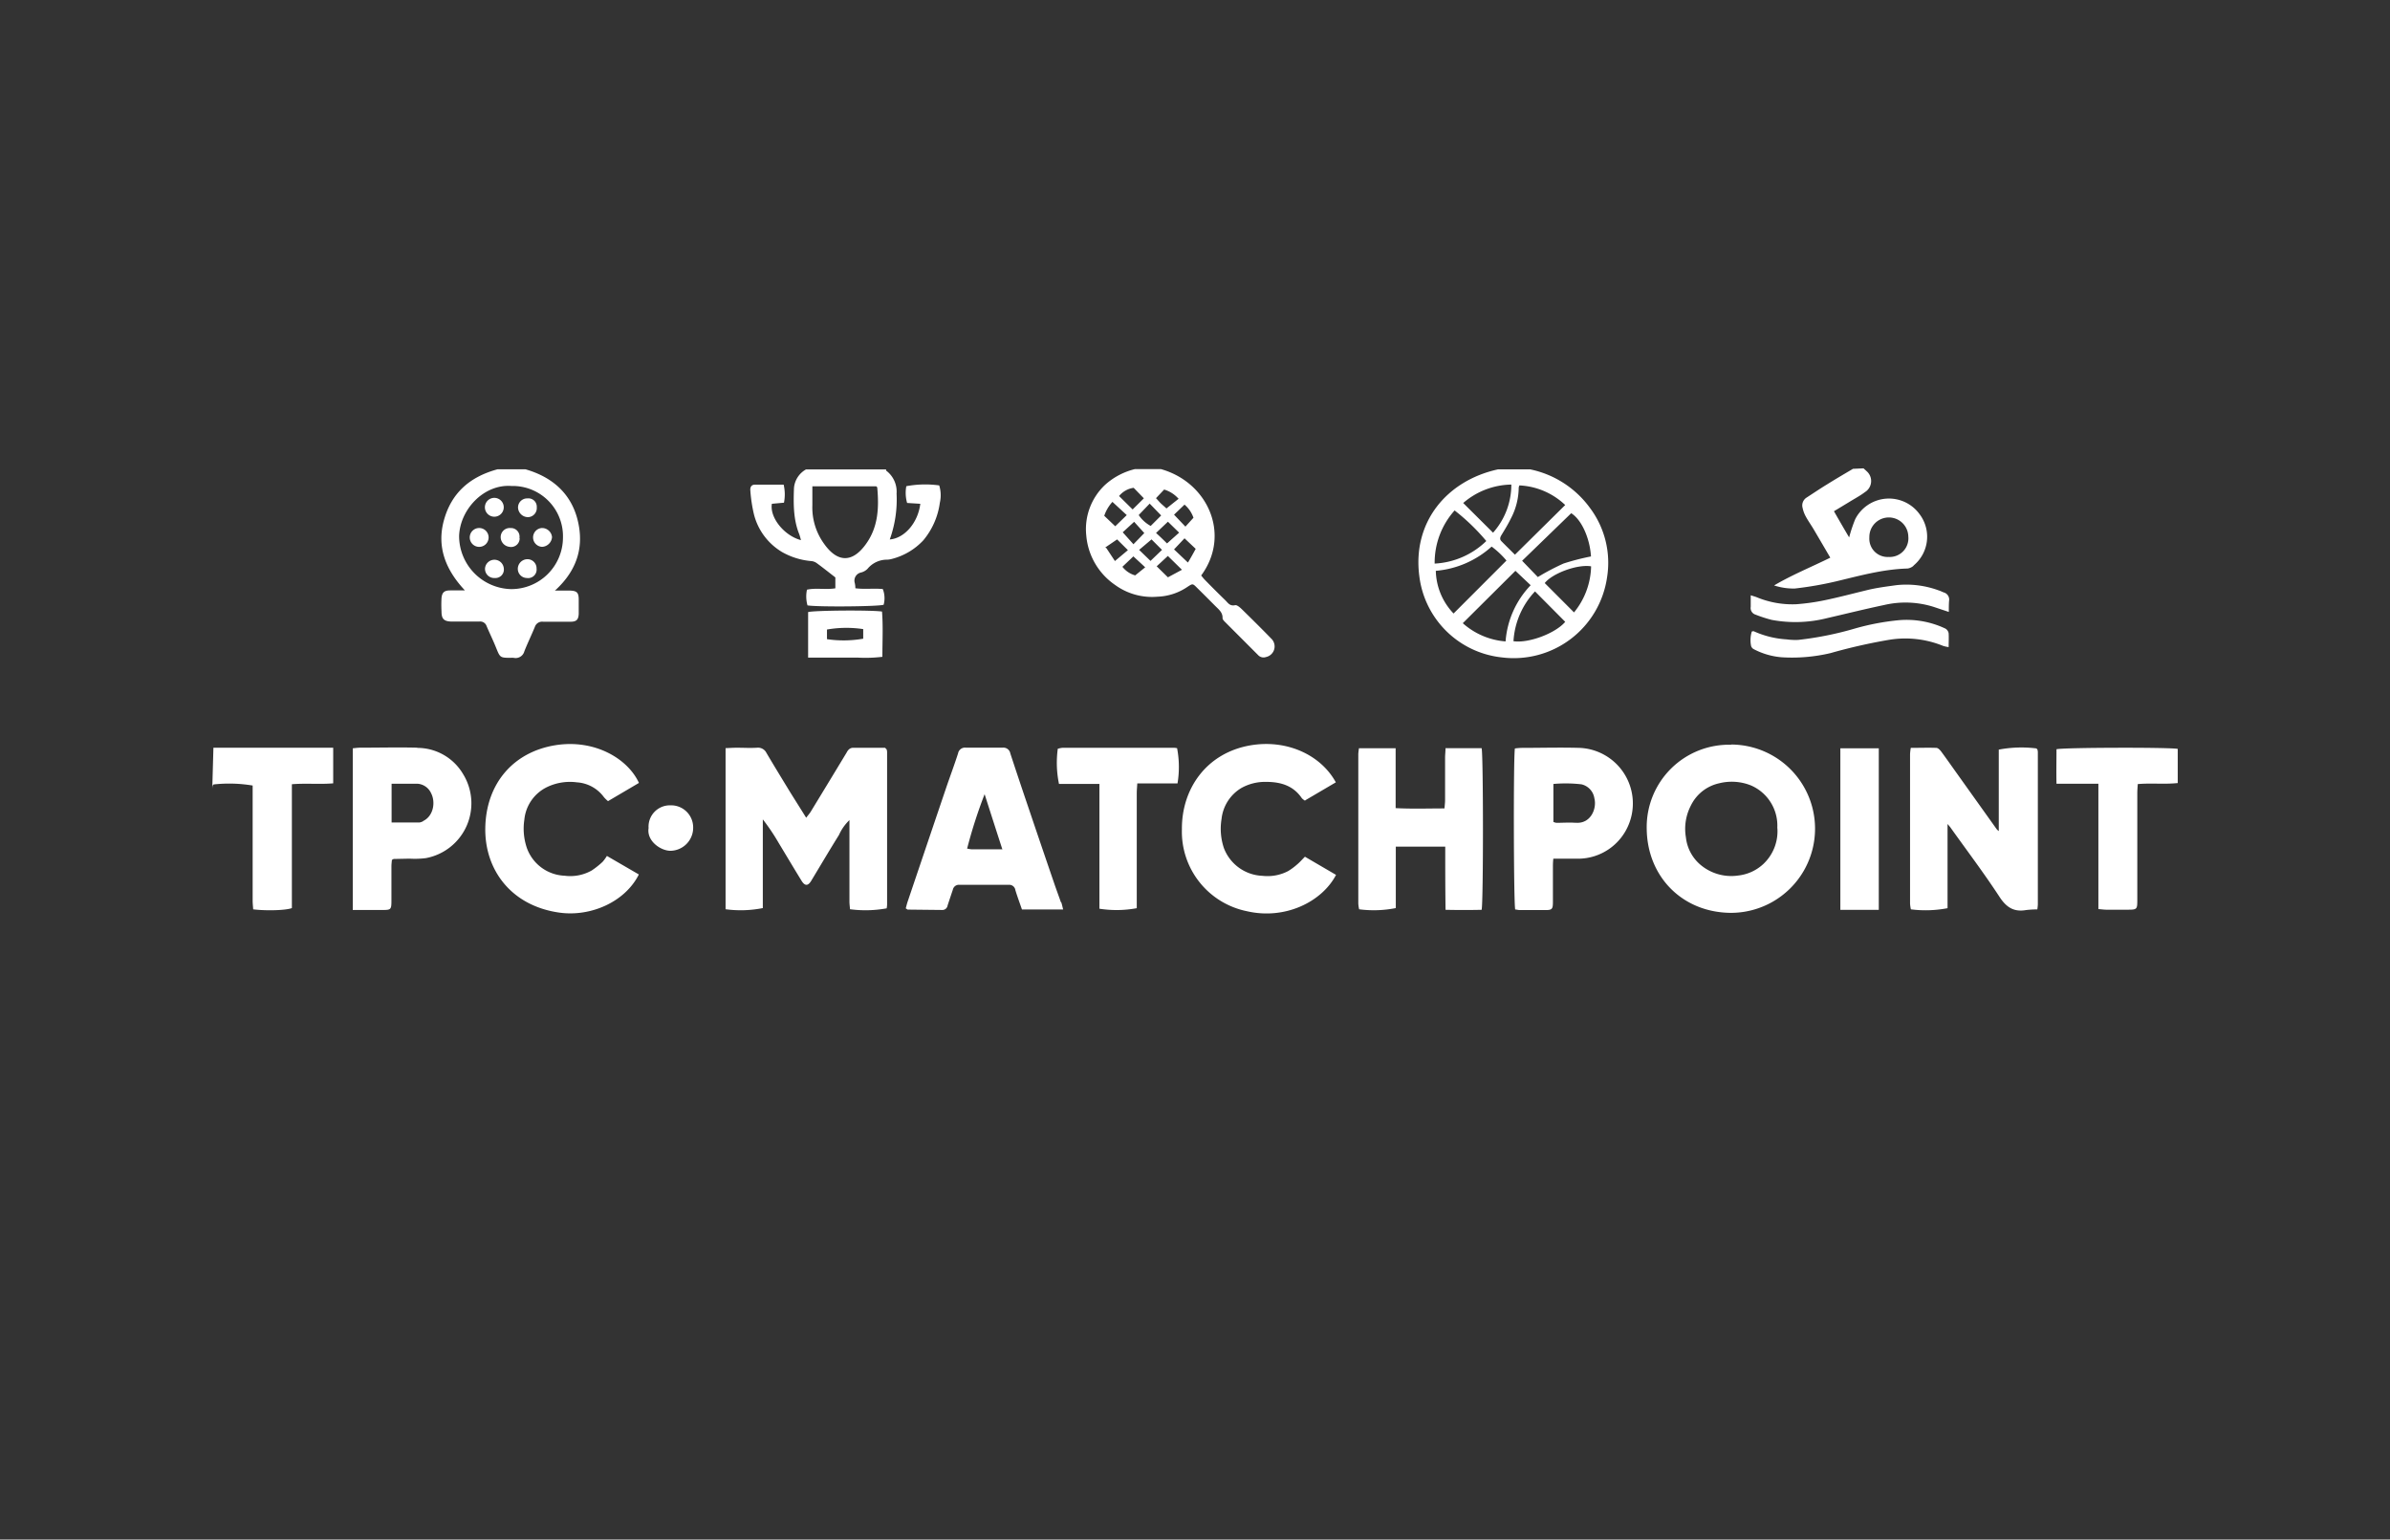 <svg id="Capa_1" data-name="Capa 1" xmlns="http://www.w3.org/2000/svg" viewBox="0 0 456.34 293.98"><rect x="0" y="0" width="456.34" height="293.98" fill="#333333" stroke="none"/><defs><style>.cls-1{fill:#fff;}</style></defs><path class="cls-1" d="M358.73,142.89h-7.34v30.85c2.45,0,4.79,0,7.34,0V142.89M63.62,149.58v-6.8H40.75l-.22,7.83a3.81,3.81,0,0,1,.08-.59.42.42,0,0,1,.08-.12l.1-.11a27.09,27.09,0,0,1,7.45.21v1.59q0,10.18,0,20.39c0,.56.07,1.13.1,1.66,2.52.31,6.27.2,7.39-.24V149.75c2.69-.22,5.26.05,7.88-.17M80.8,156.8a1.88,1.88,0,0,1-.68.25c-1.72,0-3.44,0-5.35,0,0-2.51,0-4.85,0-7.4,1.8,0,3.34,0,4.87,0a3.08,3.08,0,0,1,2.68,1.83c.89,1.73.42,4.37-1.52,5.29m-1.15-14c-3.62-.09-7.23,0-10.85,0-.47,0-.94.07-1.44.12v30.87c2.06,0,3.93,0,5.8,0,1.46,0,1.57-.13,1.58-1.65,0-2.22,0-4.45,0-6.68,0-.43.06-.86.09-1.23.2-.1.29-.18.37-.18l3-.06a16.92,16.92,0,0,0,3.11-.1,10.64,10.64,0,0,0,7.11-16.05,10.14,10.14,0,0,0-8.75-5m19.2-34.11a1.75,1.75,0,0,0,1.73,1.67,1.62,1.62,0,0,0,1.85-1.8,1.74,1.74,0,0,0-1.76-1.79,1.85,1.85,0,0,0-1.82,1.92m-6.26-.18a1.75,1.75,0,0,0,1.86,1.85,1.61,1.61,0,0,0,1.73-1.78,1.8,1.8,0,0,0-3.59-.07m-1.25-7.69a1.8,1.8,0,0,0,0,3.59,1.8,1.8,0,1,0,0-3.59M96.18,97a1.8,1.8,0,1,0-3.59,0,1.8,1.8,0,0,0,3.59,0m3,5.75a1.64,1.64,0,0,0-1.71-1.92,1.73,1.73,0,0,0-1.87,1.64,1.88,1.88,0,0,0,1.62,1.94,1.64,1.64,0,0,0,2-1.66m3.27-5.87a1.6,1.6,0,0,0-1.77-1.71,1.74,1.74,0,0,0-1.81,1.73,1.91,1.91,0,0,0,1.92,1.85,1.73,1.73,0,0,0,1.66-1.87m1,7.54a2,2,0,0,0,1.91-1.87,1.91,1.91,0,0,0-2-1.72,1.8,1.8,0,0,0,.14,3.59m-6,8.07a10.16,10.16,0,0,1-9.88-10.09c.13-5.08,4.72-10,10-9.6a9.6,9.6,0,0,1,9.83,9.87,9.86,9.86,0,0,1-9.95,9.82m8.47.24c4.26-3.9,5.55-8.43,4.26-13.51s-4.93-8.18-9.95-9.61H95c-5.39,1.46-8.81,4.59-10.23,9.7s.3,9.48,4,13.43c-1.16,0-2,0-2.83,0-1.11,0-1.54.39-1.64,1.48a23.73,23.73,0,0,0,0,2.53c0,1.47.49,1.92,2,1.94,1.74,0,3.47,0,5.21,0a1.28,1.28,0,0,1,1.39.84c.58,1.37,1.24,2.71,1.79,4.08.79,1.94.76,2,2.78,2a5.81,5.81,0,0,1,.59,0,1.72,1.72,0,0,0,2.06-1.25c.62-1.57,1.36-3.08,2-4.64a1.47,1.47,0,0,1,1.61-1c1.74,0,3.47,0,5.21,0,1.14,0,1.51-.4,1.56-1.52,0-.89,0-1.79,0-2.68,0-1.4-.36-1.72-1.78-1.75-.81,0-1.62,0-2.84,0m10.23,40.2L122,149.5c-2.15-4.67-8.48-8.37-15.89-7.21-8.28,1.31-13.33,7.54-13.45,15.84-.12,7.9,4.87,14.84,14.18,16.14,6,.83,12.54-2.08,15.14-7.29l-6.1-3.54a7.83,7.83,0,0,1-.83,1.14,16.2,16.2,0,0,1-2.07,1.64,8.33,8.33,0,0,1-5.18,1,8,8,0,0,1-7.2-5.29,11.45,11.45,0,0,1-.48-5.43,7.73,7.73,0,0,1,4.3-6.19,10.1,10.1,0,0,1,5.74-.92,6.94,6.94,0,0,1,5.16,2.84,6.56,6.56,0,0,0,.75.73m16.28,5a4.21,4.21,0,0,0-4.33-4.18,4.07,4.07,0,0,0-4.18,4.35c-.39,2.43,2.25,4.3,4.14,4.33a4.4,4.4,0,0,0,4.37-4.5m12.19-15.18c-1.28.08-2.58,0-3.87,0-.68,0-1.36.05-2.13.08v30.76a21.62,21.62,0,0,0,7.11-.22V156.46a39.79,39.79,0,0,1,3,4.45c1.46,2.42,2.9,4.84,4.38,7.25.64,1.05,1.24,1.05,1.85.05,1.77-2.93,3.5-5.87,5.31-8.77a9,9,0,0,1,2-2.84v1.67q0,6.91,0,13.84c0,.52.07,1,.11,1.51a22.65,22.65,0,0,0,7-.17,5.47,5.47,0,0,0,.08-.72q0-14.58,0-29.16a2.14,2.14,0,0,0-.08-.44.31.31,0,0,0-.09-.12l-.22-.22H162.9c-.63,0-1,.43-1.25.92q-3.42,5.66-6.86,11.3c-.22.35-.51.67-.86,1.14-1.1-1.77-2.13-3.39-3.13-5-1.49-2.45-3-4.91-4.45-7.37a1.79,1.79,0,0,0-1.81-1m20.28-20.82a21.65,21.65,0,0,1-6.92.09v-1.84a21.68,21.68,0,0,1,6.92-.08Zm3.66,3.45c0-3,.15-5.82-.07-8.63-1.88-.31-13-.23-14.11.1v8.69h4.83c1.53,0,3.06,0,4.6,0a27.16,27.16,0,0,0,4.75-.15M165.26,104c-2.54,3.46-5.32,3.42-7.83-.05a11.82,11.82,0,0,1-2.32-7.49c0-1.14,0-2.27,0-3.6H167.3c.08.08.19.16.2.23.35,3.86.2,7.61-2.24,10.91M179.45,96a6.31,6.31,0,0,0-.12-3.31,19.53,19.53,0,0,0-6.28.15,7,7,0,0,0,.15,3.2l2.52.16c-.44,3.61-3,6.58-5.83,6.81a22.47,22.47,0,0,0,1.3-8.75,5,5,0,0,0-2-4.4s0-.15,0-.22h-15.3a4.49,4.49,0,0,0-2.29,3.56c-.11,3-.13,6,1,8.79a11.54,11.54,0,0,1,.33,1.15c-3.21-.85-6-4.34-5.55-6.94l2.31-.21a8.16,8.16,0,0,0-.06-3.44c-1.86,0-3.68,0-5.51,0-.7,0-.92.55-.85,1.15a28.29,28.29,0,0,0,.69,4.53,11.71,11.71,0,0,0,5.38,7.19,13.62,13.62,0,0,0,5.47,1.71,2.14,2.14,0,0,1,1.08.36c1.19.86,2.33,1.78,3.61,2.77v2.08c-1.87.3-3.67-.12-5.42.26a6.23,6.23,0,0,0,.1,3c2,.33,13.55.22,14.54-.12a4.81,4.81,0,0,0-.16-3c-1.7-.17-3.48.08-5.24-.15,0-.46-.06-.75-.11-1a1.58,1.58,0,0,1,1.15-2,2.64,2.64,0,0,0,1.28-.71,4.8,4.8,0,0,1,3.74-1.75,3.66,3.66,0,0,0,.74-.1,12.41,12.41,0,0,0,6.17-3.59A14.11,14.11,0,0,0,179.45,96m12,66.18h-5.92a7.19,7.19,0,0,1-.87-.14A92,92,0,0,1,188,151.65c1.09,3.42,2.19,6.83,3.37,10.48m11.2,10.16c-.44-1.26-.91-2.51-1.34-3.78q-2.55-7.44-5.07-14.9-1.65-4.86-3.25-9.73a1.34,1.34,0,0,0-1.48-1.11c-2.33,0-4.66,0-7,0a1.34,1.34,0,0,0-1.5,1.09c-.71,2.21-1.53,4.39-2.28,6.59q-3.67,10.83-7.33,21.67c-.16.45-.26.92-.38,1.33.23.14.31.24.39.24l6.54.07a1,1,0,0,0,1.06-.86c.33-1,.66-2,1-3a1.18,1.18,0,0,1,1.3-.94c3.12,0,6.25,0,9.37,0a1.17,1.17,0,0,1,1.27,1c.37,1.23.82,2.43,1.26,3.71H203c-.15-.54-.23-1-.37-1.38m21.58-29.5H202.9a4.65,4.65,0,0,0-.93.19,19.89,19.89,0,0,0,.23,6.71h7.72v23.83a21.1,21.1,0,0,0,7.13-.1v-1.73q0-10.11,0-20.24c0-.57.06-1.13.1-1.85h7.68a19,19,0,0,0-.08-6.73,3.4,3.4,0,0,0-.57-.08m4.13-38c-.54,1-1,1.83-1.49,2.63l-2.65-2.51,2-2.12,2.12,2m-.39-5.95-1.56,1.72-2.17-2.28,2-1.92a5.76,5.76,0,0,1,1.7,2.48m-2.79-3.63-2.36,1.88c-.25-.24-.62-.55-1-.9s-.58-.64-1-1.06l1.56-1.65a5.91,5.91,0,0,1,2.72,1.73m-5.44,1,2.15,2.22-2,2a6.49,6.49,0,0,1-2.29-2.08l2.1-2.19m-1.12-1-2.14,2.12-2.59-2.56a4.37,4.37,0,0,1,2.79-1.57l1.94,2m-6,.68,2.74,2.53-2.2,2.13-2.1-2a7.62,7.62,0,0,1,1.56-2.65m-1.36,8.7L213.3,103l2.06,2.05-2.48,2.08-1.63-2.47m3.05,3.58c.71-.68,1.38-1.3,2.1-2,.77.71,1.45,1.33,2.26,2.09-.68.55-1.24,1-1.91,1.54a4.72,4.72,0,0,1-2.45-1.65m2.14-4.27-2.07-2.31,2.18-2,1.94,2.15-2.05,2.11m3.24,3.21L217.5,105l2.37-2c.58.58,1.25,1.25,2,2l-2.23,2.14m3.19-3.37c-.6-.59-1.28-1.26-2.1-2L223,99.62l2.14,2.09-2.31,2.06m-2,4.39,2.16-2,2.69,2.64L223,110.24l-2.12-2.08m21.77,13.7c-1.83-1.88-3.7-3.73-5.58-5.57-.35-.33-.89-.8-1.23-.73-1,.22-1.35-.41-1.86-.92q-2-1.94-3.9-3.89c-.27-.27-.5-.58-.73-.86,5.7-7.71,1.37-17.76-7.67-20.31h-5a13.1,13.1,0,0,0-5.61,2.94,11.59,11.59,0,0,0-3.66,9.73,12.74,12.74,0,0,0,5.48,9.43,12,12,0,0,0,8.12,2.26,10.81,10.81,0,0,0,5.71-1.87c1-.65,1-.68,1.84.17,1.17,1.15,2.32,2.31,3.48,3.47.65.66,1.44,1.23,1.39,2.34,0,.2.21.44.38.62l6.41,6.42a1.41,1.41,0,0,0,1.51.37,2.07,2.07,0,0,0,.9-3.61m6.54,31,5.89-3.46c-2.91-5.31-9.47-8.25-16.33-7.06-8.46,1.47-13.12,8.39-13.06,16A15.5,15.5,0,0,0,238.1,174c7.27,1.68,14.31-1.79,17-6.94l-5.94-3.47c-.56.56-1,1.08-1.54,1.52a11.62,11.62,0,0,1-1.66,1.22,8.47,8.47,0,0,1-4.9.91,8.22,8.22,0,0,1-7.37-5.29,11.53,11.53,0,0,1-.45-5.57,7.86,7.86,0,0,1,3.8-5.92,9.34,9.34,0,0,1,4.7-1.16c2.75,0,5.19.69,6.83,3.12a2.75,2.75,0,0,0,.68.51m17.23,1.43V142.88h-7a10.74,10.74,0,0,0-.13,1.1q0,14.28,0,28.57a7,7,0,0,0,.16,1.08,21.56,21.56,0,0,0,7-.23V161.67h9.44c0,4,0,8,.06,12.06,2.44.05,4.69.05,6.89,0,.34-1.5.33-29.53,0-30.86H276c0,.63-.07,1.16-.08,1.69,0,2.73,0,5.46,0,8.19,0,.52-.07,1-.11,1.62-3.2,0-6.2.11-9.41-.06m37.4-46.17a14.33,14.33,0,0,1-3.26,8.8l-5.59-5.6c1.41-1.82,6.17-3.63,8.85-3.2m0-1.89a44.76,44.76,0,0,0-5.27,1.36,45.29,45.29,0,0,0-4.9,2.58l-3-3.11L300,98c2,1.23,3.58,4.84,3.78,8.29m-4.94-9.84-9.58,9.47c-.92-.91-1.75-1.73-2.57-2.56-.39-.39-.26-.77,0-1.2.61-1,1.23-2,1.75-3.07a12.89,12.89,0,0,0,1.54-6,1.47,1.47,0,0,1,.14-.4,13.6,13.6,0,0,1,8.71,3.72m-10.26-3.88a13.78,13.78,0,0,1-3.49,9.19l-5.7-5.67a14.36,14.36,0,0,1,9.19-3.52m-10.83,4.94a39.57,39.57,0,0,1,6.05,5.84,15.29,15.29,0,0,1-9.86,4.31,14.93,14.93,0,0,1,3.81-10.15M274.15,109a18.18,18.18,0,0,0,10.66-4.63,16.6,16.6,0,0,1,2.83,2.67l-10.1,10.11a12.18,12.18,0,0,1-3.39-8.15m5.15,10,10.05-10,2.91,2.75a17.38,17.38,0,0,0-4.79,10.73A13.86,13.86,0,0,1,279.3,119m9.68,3.44a15.13,15.13,0,0,1,4.11-9.51l5.77,5.81c-1.86,2.2-7,4.13-9.88,3.7m17.85-12.09A17.45,17.45,0,0,0,303.59,97a18.81,18.81,0,0,0-11.45-7.38l-6.09,0C276.18,91.77,269.66,99.76,271,110a17.77,17.77,0,0,0,15.83,15.54,18,18,0,0,0,20-15.18m-5.95,46.76c-1.23-.1-2.47,0-3.71,0a2.6,2.6,0,0,1-.57-.17V149.7a26,26,0,0,1,5.37.07,3.23,3.23,0,0,1,2.46,2.69c.5,1.94-.71,4.89-3.55,4.64m10.12.3a10.62,10.62,0,0,0-9.37-14.59c-3.71-.11-7.43,0-11.14,0a11.91,11.91,0,0,0-1.24.11c-.3,1.73-.24,29.58.06,30.75.26,0,.54.1.83.11,1.63,0,3.27,0,4.9,0,1.29,0,1.46-.17,1.47-1.47,0-2.22,0-4.45,0-6.68,0-.49,0-1,.08-1.66,1.74,0,3.27,0,4.8,0a10.46,10.46,0,0,0,9.6-6.55m28.38.73a8.58,8.58,0,0,1-2.69,6.84,8.38,8.38,0,0,1-4.78,2.19,9.12,9.12,0,0,1-7-1.87,8,8,0,0,1-3-5.43,9.64,9.64,0,0,1,.95-6.06,7.88,7.88,0,0,1,5.4-4.25,9.87,9.87,0,0,1,6.1.42,8.36,8.36,0,0,1,5,8.16m-8.81-15.94a15.72,15.72,0,0,0-16.12,16c.07,9.12,6.73,16,16,16.1a16.07,16.07,0,1,0,.14-32.14m33.81-39.71a3.56,3.56,0,0,1-3.74,3.89,3.49,3.49,0,0,1-3.7-3.75,3.72,3.72,0,1,1,7.44-.14m1,5.53a7.13,7.13,0,0,0,1.19-9.75,7.23,7.23,0,0,0-12.32.88,27.61,27.61,0,0,0-1.17,3.5c-.95-1.61-1.9-3.25-2.9-5l2.93-1.77c1-.62,2.07-1.18,3-1.89a2.48,2.48,0,0,0,.29-4c-.12-.13-.26-.24-.58-.53l-2,.09c-1.78,1.05-3.4,2-5,3-1.31.8-2.58,1.66-3.86,2.49a1.77,1.77,0,0,0-.76,2,5.78,5.78,0,0,0,.62,1.65c.45.83,1,1.59,1.48,2.4,1.05,1.78,2.09,3.56,3.18,5.43-3.66,1.8-7.3,3.28-10.73,5.3a11.94,11.94,0,0,0,3.94.59,67.73,67.73,0,0,0,8-1.39c4.47-1.07,8.9-2.3,13.54-2.43a2.18,2.18,0,0,0,1.16-.54m6.72,8.84c0-.78,0-1.45.05-2.12a1.41,1.41,0,0,0-1-1.61c-.33-.12-.63-.29-1-.4a17.91,17.91,0,0,0-8-1c-2,.28-3.91.51-5.84,1-2.64.64-5.27,1.34-7.93,1.89a41.57,41.57,0,0,1-5.42.76,17.75,17.75,0,0,1-7.54-1.34c-.3-.12-.62-.2-1.14-.37,0,.84,0,1.52,0,2.2a1.32,1.32,0,0,0,.93,1.5,25.38,25.38,0,0,0,3.09,1,24.65,24.65,0,0,0,10.57-.34c3.61-.83,7.21-1.73,10.83-2.49a17.9,17.9,0,0,1,9.52.35l2.85.95m0,6.72c0-.95.05-1.79,0-2.62a1.29,1.29,0,0,0-.6-.9,17.31,17.31,0,0,0-8.95-1.61,47,47,0,0,0-8.29,1.57,63.1,63.1,0,0,1-10.89,2.19,12.63,12.63,0,0,1-2.21-.1,17.8,17.8,0,0,1-6.29-1.56c-.08,0-.19,0-.36.07a5.64,5.64,0,0,0-.14,2.71,1,1,0,0,0,.52.65,13.83,13.83,0,0,0,5.38,1.55,31.89,31.89,0,0,0,9.28-.8,105.61,105.61,0,0,1,11.14-2.53A19.08,19.08,0,0,1,371,123.33a6.31,6.31,0,0,0,1.11.24M389,173.65a9.23,9.23,0,0,0,.1-.92q0-14.58,0-29.16a2,2,0,0,0-.08-.43.54.54,0,0,0-.09-.12.65.65,0,0,0-.12-.11,23.19,23.19,0,0,0-7.17.23V158.7a3.36,3.36,0,0,1-.38-.34l-7.85-11c-.92-1.29-1.83-2.59-2.77-3.86-.22-.29-.58-.67-.89-.69-1.61-.06-3.24,0-4.91,0a9.62,9.62,0,0,0-.14,1.18q0,14.28,0,28.57a7.39,7.39,0,0,0,.16,1.08,22.2,22.2,0,0,0,7-.22V157.34c.34.41.47.54.57.69,3.13,4.39,6.39,8.7,9.34,13.21,1.3,2,2.73,2.94,5.06,2.54a19.24,19.24,0,0,1,2.15-.13m26.83-24.1V143c-1.66-.32-21.85-.27-23.15.07,0,2.1-.05,4.25,0,6.59l8,0c0,4.15,0,8.09,0,12s0,7.9,0,11.93c.61.05,1.05.11,1.48.12,1.29,0,2.58,0,3.86,0,2.09,0,2.09,0,2.09-2q0-10.11,0-20.22c0-.57.05-1.15.09-1.77,2.6-.22,5.07.07,7.58-.19"/></svg>